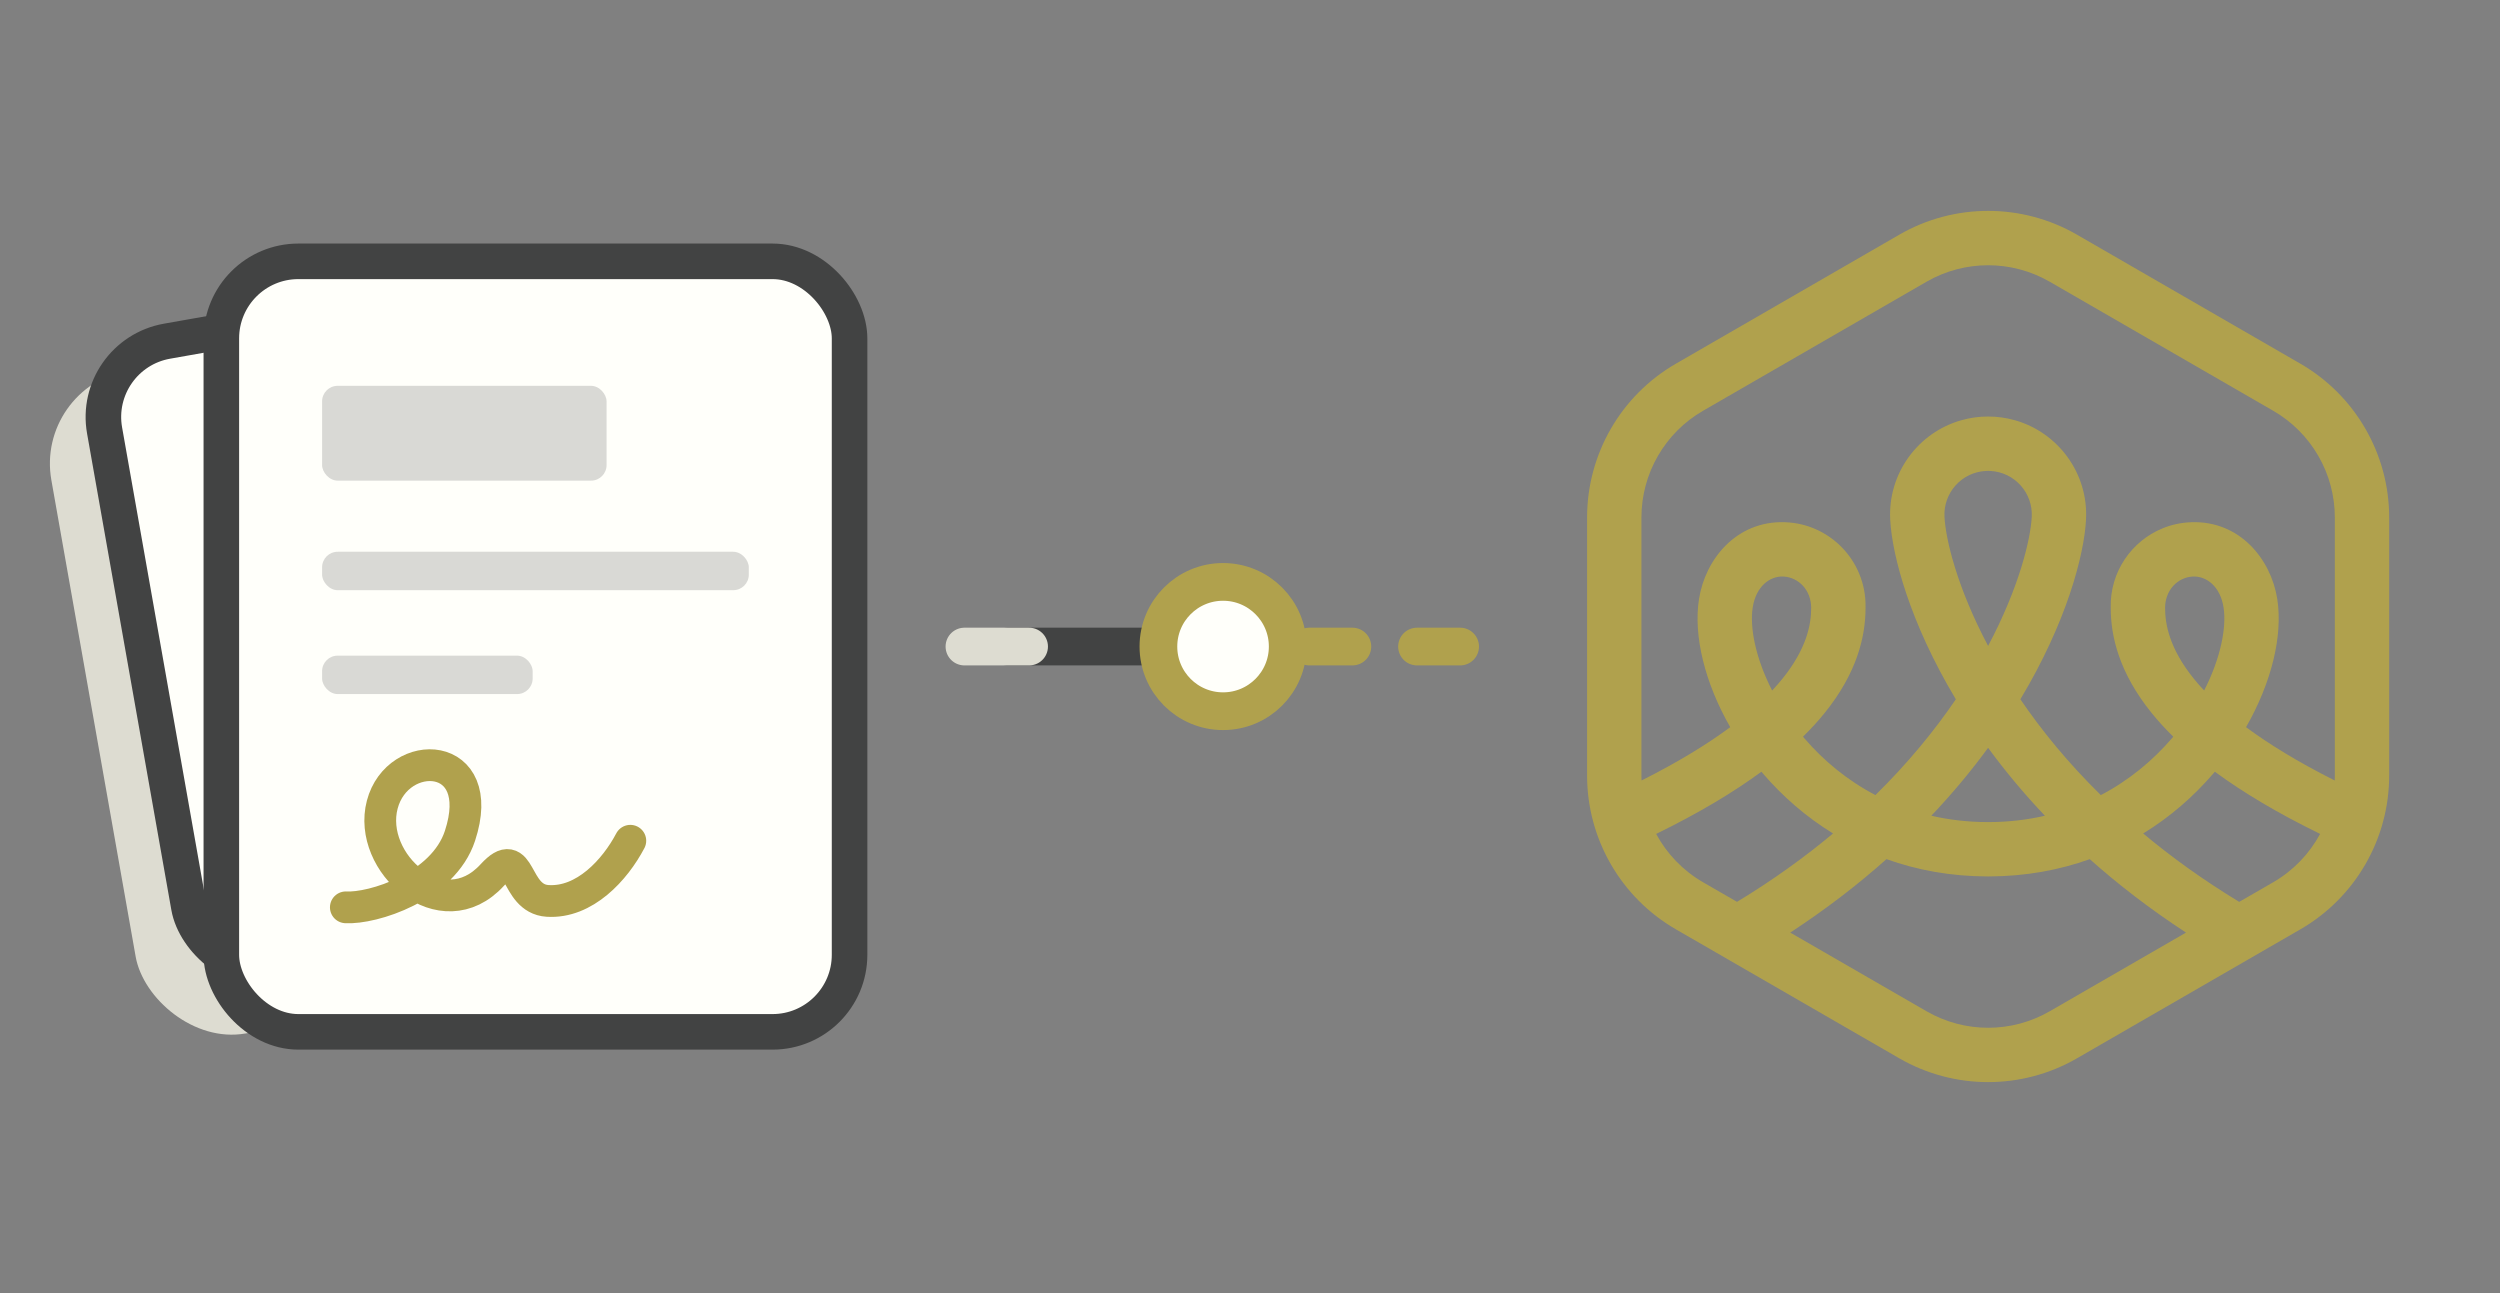 <svg width="116" height="60" viewBox="0 0 116 60" fill="none" xmlns="http://www.w3.org/2000/svg">
<rect x="0" y="0" width="116" height="60" fill="#808080" stroke="none"/>
<rect x="1.617" y="17.945" width="28.11" height="31.252" rx="4.4" transform="rotate(-10.032 1.617 17.945)" fill="#DDDCD1"/>
<rect opacity="0.7" x="8.18" y="23.484" width="13.2" height="4.4" rx="0.722" transform="rotate(-10.032 8.18 23.484)" fill="#CECEC6"/>
<rect opacity="0.7" x="9.523" y="31.066" width="19.8" height="1.783" rx="0.722" transform="rotate(-10.032 9.523 31.066)" fill="#CECEC6"/>
<rect opacity="0.7" x="10.359" y="35.812" width="9.77" height="1.783" rx="0.722" transform="rotate(-10.032 10.359 35.812)" fill="#CECEC6"/>
<path d="M18.122 42.935C17.972 43.981 17.343 44.864 16.573 45.546C15.266 45.009 14.197 43.618 14.319 42.136C14.548 39.354 18.722 38.749 18.122 42.935Z" fill="#FFFFFA"/>
<path d="M13.485 47.125C14.711 46.979 17.766 45.418 18.122 42.935C18.722 38.749 14.548 39.354 14.319 42.136C14.09 44.919 18.062 47.382 19.913 44.468C21.008 42.742 21.071 45.374 22.648 45.2C24.362 45.012 25.481 43.236 25.945 41.783" stroke="#B0A14D" stroke-width="1.474" stroke-linecap="round"/>
<rect x="4.23" y="16.454" width="26.46" height="29.602" rx="3.575" transform="rotate(-10.032 4.23 16.454)" fill="#FFFFFA"/>
<rect x="4.23" y="16.454" width="26.46" height="29.602" rx="3.575" transform="rotate(-10.032 4.23 16.454)" stroke="#424343" stroke-width="1.65"/>
<rect x="9.836" y="21.324" width="13.2" height="4.4" rx="0.722" transform="rotate(-10.032 9.836 21.324)" fill="#424343" fill-opacity="0.2"/>
<rect x="11.18" y="28.906" width="19.8" height="1.783" rx="0.722" transform="rotate(-10.032 11.18 28.906)" fill="#424343" fill-opacity="0.2"/>
<rect x="12.016" y="33.652" width="9.77" height="1.783" rx="0.722" transform="rotate(-10.032 12.016 33.652)" fill="#424343" fill-opacity="0.2"/>
<path d="M19.778 40.775C19.628 41.821 18.999 42.704 18.229 43.386C16.923 42.849 15.853 41.458 15.975 39.976C16.204 37.194 20.378 36.589 19.778 40.775Z" fill="#FFFFFA"/>
<path d="M15.141 44.964C16.367 44.819 19.422 43.258 19.778 40.775C20.378 36.589 16.204 37.194 15.975 39.976C15.746 42.758 19.719 45.222 21.569 42.307C22.665 40.582 22.727 43.214 24.305 43.04C26.018 42.852 27.137 41.076 27.601 39.623" stroke="#B0A14D" stroke-width="1.474" stroke-linecap="round"/>
<rect x="10.27" y="12.126" width="29.15" height="35.752" rx="3.575" fill="#FFFFFA"/>
<rect x="10.27" y="12.126" width="29.15" height="35.752" rx="3.575" stroke="#424343" stroke-width="1.65"/>
<rect x="14.945" y="17.902" width="13.2" height="4.4" rx="0.722" fill="#424343" fill-opacity="0.2"/>
<rect x="14.945" y="25.602" width="19.8" height="1.783" rx="0.722" fill="#424343" fill-opacity="0.2"/>
<rect x="14.945" y="30.422" width="9.77" height="1.783" rx="0.722" fill="#424343" fill-opacity="0.2"/>
<path d="M21.343 38.782C21.013 39.787 20.239 40.546 19.362 41.084C18.169 40.328 17.358 38.772 17.737 37.334C18.447 34.634 22.663 34.765 21.343 38.782Z" fill="#FFFFFA"/>
<path d="M16.047 42.1C17.28 42.171 20.56 41.165 21.343 38.782C22.663 34.765 18.447 34.634 17.737 37.334C17.026 40.033 20.509 43.151 22.839 40.604C24.218 39.096 23.822 41.698 25.405 41.802C27.126 41.915 28.537 40.361 29.247 39.011" stroke="#B0A14D" stroke-width="1.474" stroke-linecap="round"/>
<path fill-rule="evenodd" clip-rule="evenodd" d="M88.128 10.889C90.678 9.417 93.82 9.417 96.371 10.889L106.737 16.875C109.287 18.347 110.858 21.068 110.858 24.012V35.983C110.858 38.928 109.287 41.648 106.737 43.121L96.371 49.106C93.82 50.578 90.678 50.578 88.128 49.106L77.762 43.121C75.212 41.648 73.641 38.928 73.641 35.983V24.012C73.641 21.068 75.212 18.347 77.762 16.875L88.128 10.889ZM95.109 13.073C93.34 12.052 91.159 12.052 89.389 13.073L79.023 19.059C77.253 20.08 76.162 21.969 76.162 24.012V35.983C76.162 36.06 76.164 36.138 76.167 36.215C77.884 35.352 79.23 34.521 80.283 33.741C79.108 31.69 78.567 29.509 78.833 27.8C79.123 25.94 80.574 24.163 82.803 24.23L82.848 24.232C83.348 24.252 83.814 24.364 84.235 24.549C84.671 24.739 85.064 25.006 85.397 25.332C86.138 26.057 86.588 27.08 86.561 28.197L86.561 28.208C86.561 29.546 86.16 31.23 84.665 33.08C84.372 33.443 84.038 33.81 83.659 34.182C83.682 34.21 83.705 34.237 83.729 34.265C84.603 35.281 85.701 36.202 87.02 36.892C88.544 35.394 89.772 33.885 90.751 32.447C88.605 28.872 87.793 25.754 87.706 24.119C87.59 21.954 89.007 20.062 91.009 19.498C91.405 19.386 91.82 19.326 92.248 19.327C92.676 19.326 93.092 19.386 93.487 19.498C95.49 20.063 96.907 21.954 96.791 24.119C96.704 25.754 95.892 28.872 93.745 32.447C94.725 33.886 95.952 35.394 97.478 36.893C98.796 36.203 99.895 35.281 100.77 34.265C100.794 34.237 100.817 34.21 100.84 34.182C100.461 33.81 100.127 33.443 99.834 33.08C98.339 31.23 97.938 29.546 97.938 28.208L97.938 28.197C97.897 26.546 98.898 25.104 100.349 24.513C100.748 24.349 101.184 24.251 101.651 24.232L101.702 24.23C103.928 24.166 105.376 25.942 105.666 27.8C105.932 29.509 105.391 31.69 104.216 33.741C105.269 34.521 106.615 35.352 108.332 36.215C108.335 36.138 108.336 36.06 108.336 35.983V24.012C108.336 21.969 107.246 20.08 105.476 19.059L95.109 13.073ZM76.846 38.694C78.841 37.718 80.446 36.753 81.73 35.807C81.759 35.842 81.788 35.876 81.817 35.91C82.705 36.941 83.786 37.895 85.053 38.673C83.748 39.764 82.27 40.832 80.598 41.846L79.023 40.937C78.087 40.396 77.341 39.614 76.846 38.694ZM89.389 46.922L83.067 43.272C84.739 42.179 86.221 41.033 87.532 39.864C88.94 40.369 90.51 40.664 92.236 40.667L92.263 40.667C93.989 40.664 95.558 40.369 96.965 39.865C98.276 41.033 99.759 42.18 101.431 43.272L95.109 46.922C93.34 47.944 91.159 47.944 89.389 46.922ZM105.476 40.937L103.899 41.847C102.228 40.833 100.75 39.765 99.444 38.674C100.712 37.895 101.794 36.941 102.681 35.91C102.711 35.876 102.74 35.842 102.769 35.807C104.053 36.753 105.657 37.718 107.653 38.693C107.158 39.613 106.412 40.396 105.476 40.937ZM103.174 28.189C103.317 29.105 103.044 30.531 102.272 32.04C102.097 31.854 101.939 31.672 101.796 31.495C100.669 30.101 100.46 28.98 100.46 28.208C100.46 27.381 101.045 26.789 101.739 26.752L101.755 26.751C102.384 26.726 103.022 27.21 103.174 28.189ZM92.356 21.852C93.474 21.911 94.332 22.866 94.273 23.985C94.216 25.042 93.685 27.263 92.248 29.971C90.812 27.263 90.28 25.042 90.224 23.985C90.164 22.866 91.022 21.911 92.14 21.852C92.177 21.85 92.215 21.849 92.251 21.849C92.286 21.849 92.321 21.85 92.356 21.852ZM92.248 34.698C91.488 35.737 90.614 36.795 89.613 37.85C90.433 38.04 91.312 38.145 92.249 38.145C93.186 38.145 94.064 38.04 94.884 37.851C93.882 36.796 93.008 35.737 92.248 34.698ZM81.325 28.189C81.182 29.105 81.454 30.531 82.227 32.04C82.402 31.854 82.56 31.672 82.703 31.495C83.829 30.101 84.039 28.98 84.039 28.208C84.039 27.381 83.454 26.789 82.76 26.752L82.744 26.751C82.115 26.726 81.477 27.21 81.325 28.189Z" fill="#B0A14D"/>
<path d="M46.75 30L54.75 30" stroke="#424343" stroke-width="1.75" stroke-miterlimit="10" stroke-linecap="round"/>
<path d="M44.75 30L47.75 30" stroke="#DDDCD1" stroke-width="1.75" stroke-miterlimit="10" stroke-linecap="round"/>
<path d="M55.75 30L67.75 30" stroke="#B0A14D" stroke-width="1.75" stroke-miterlimit="10" stroke-linecap="round" stroke-dasharray="2 3"/>
<ellipse cx="56.75" cy="30" rx="3" ry="3" fill="#FFFFFA" stroke="#B0A14D" stroke-width="1.75"/>
</svg>
